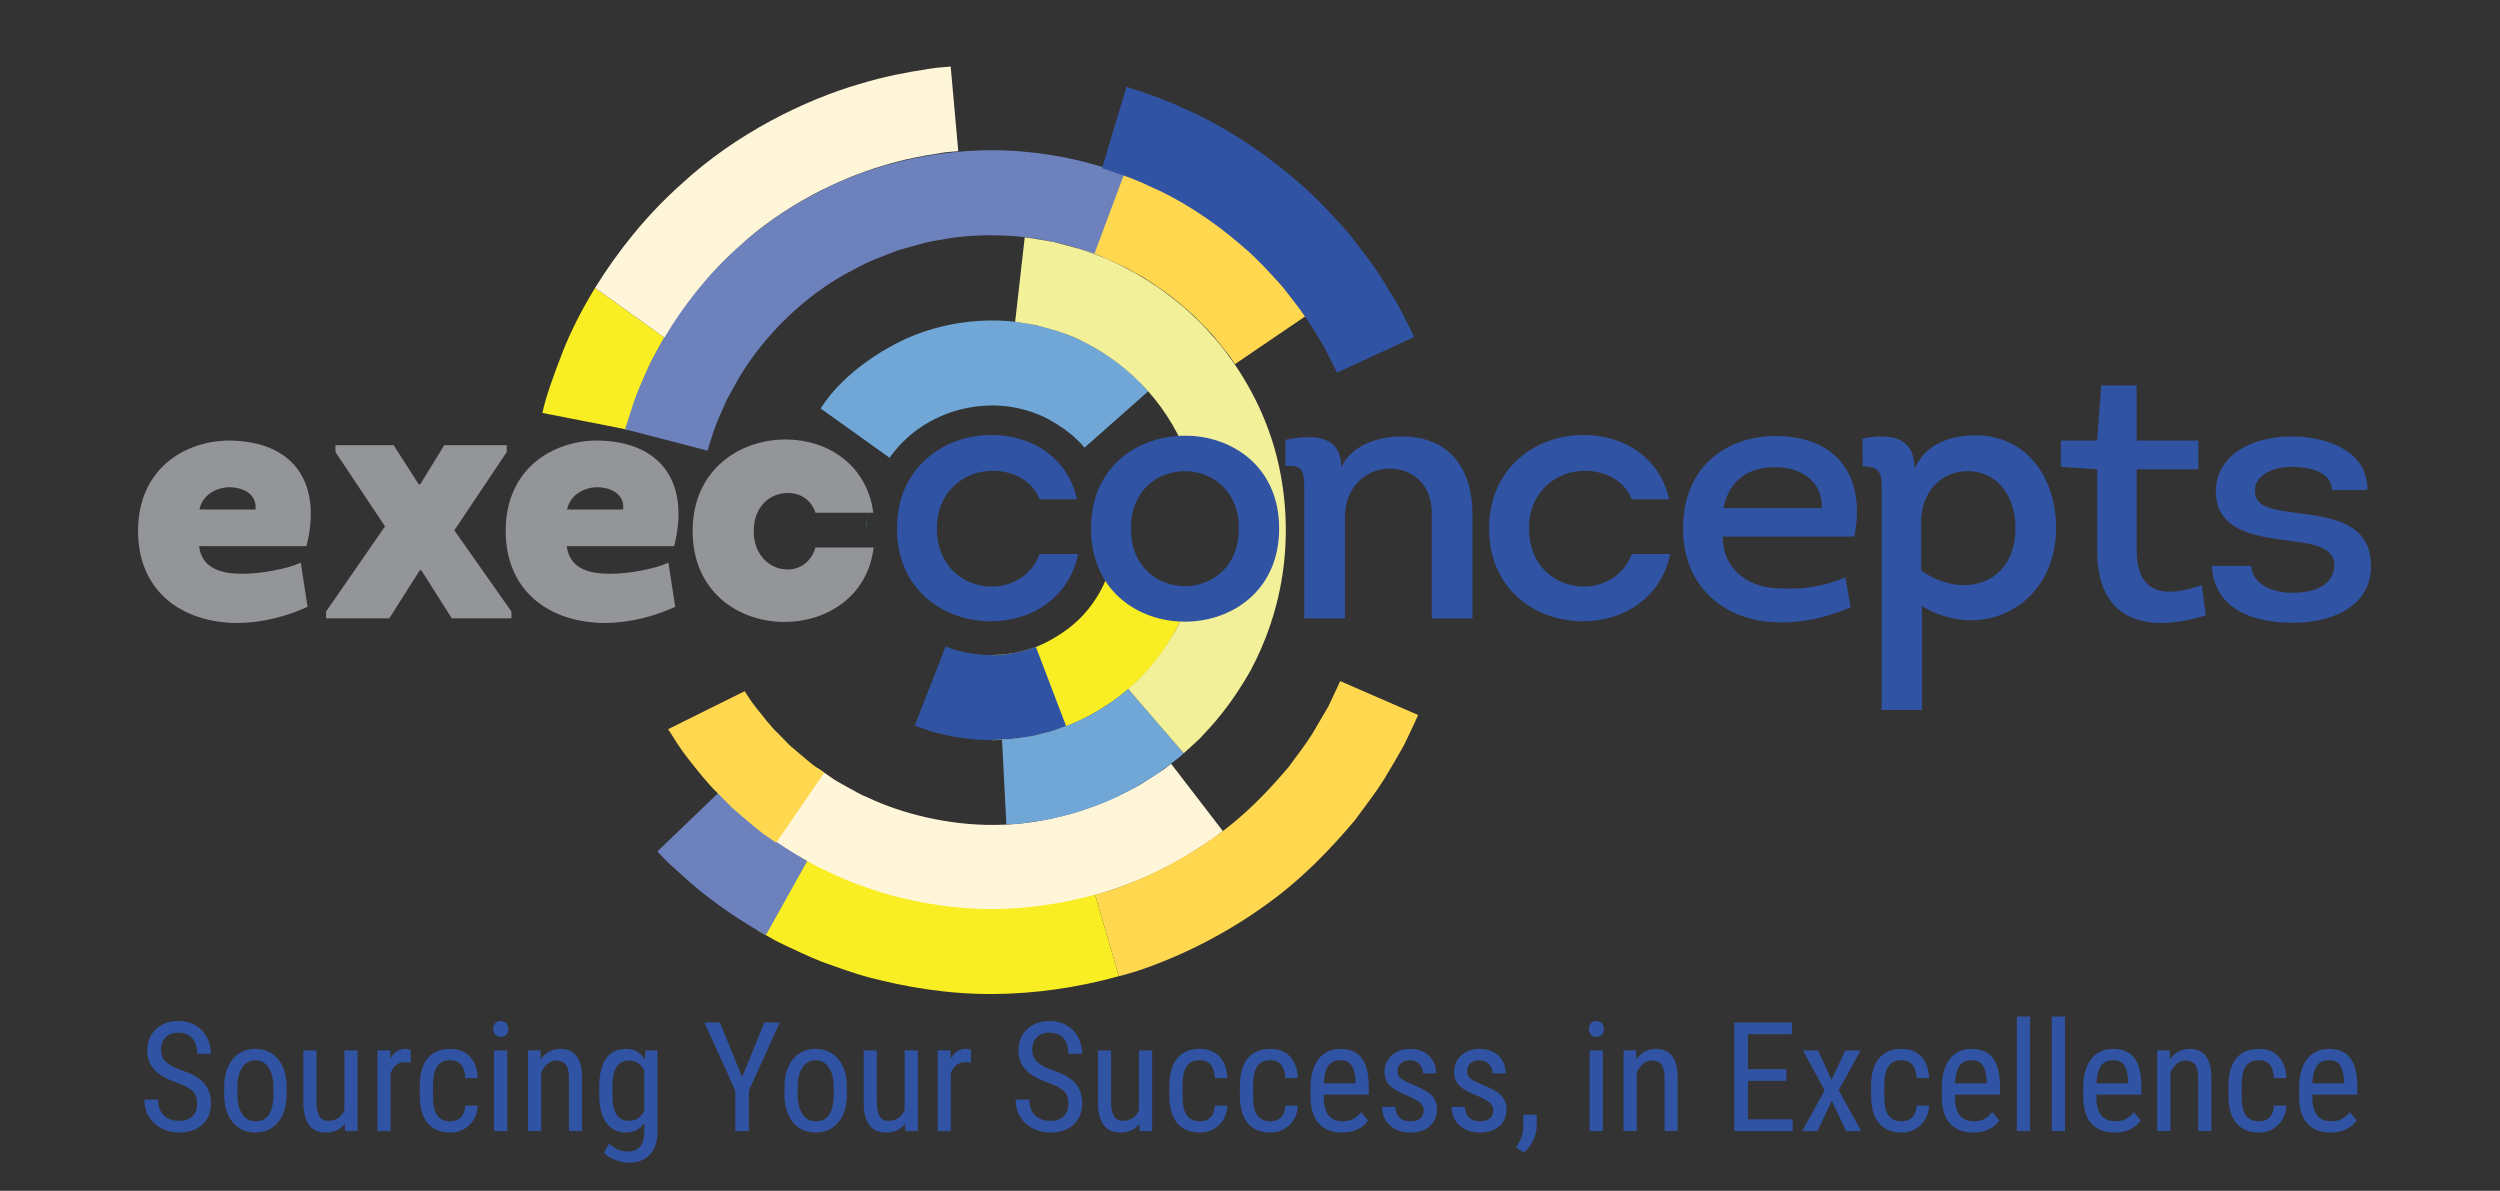 <?xml version="1.0" encoding="utf-8"?>
<!-- Generator: Adobe Illustrator 16.0.0, SVG Export Plug-In . SVG Version: 6.00 Build 0)  -->
<!DOCTYPE svg PUBLIC "-//W3C//DTD SVG 1.1//EN" "http://www.w3.org/Graphics/SVG/1.1/DTD/svg11.dtd">
<svg version="1.1" id="Layer_1" xmlns="http://www.w3.org/2000/svg" xmlns:xlink="http://www.w3.org/1999/xlink" x="0px" y="0px"
	 width="380px" height="181px" viewBox="0 0 380 181" enable-background="new 0 0 380 181" xml:space="preserve">
<rect x="0" y="0" width="380" height="181" fill="#333333" stroke="none"/>
<g>
	<g>
		<path fill="#F9ED23" d="M180.201,90.243c-5.294,0-9.69-3.545-10.611-8.221c-0.248,2.971-1.245,6.357-3.156,9.174
			c-1.233,1.901-2.917,3.591-4.74,4.838c-1.797,1.233-3.574,2.153-5.221,2.65c-0.821,0.24-1.588,0.426-2.271,0.578
			c-0.707,0.049-1.299,0.235-1.806,0.249c-1.017,0.009-1.592,0.095-1.592,0.095l0.069,12.915c0,0,0.968-0.052,2.667-0.145
			c0.848-0.049,1.855-0.282,3.029-0.418c1.154-0.24,2.453-0.55,3.837-0.972c5.446-1.718,12.513-6.004,16.739-12.58
			c1.749-2.561,3.031-5.375,3.912-8.205C180.774,90.224,180.49,90.243,180.201,90.243z"/>
	</g>
	<path fill="#F9ED23" d="M85.614,53.265c-1.54,3.968-2.663,7.085-3.17,9.501l0,0l11.761,2.307c0,0,0.248,0.03,1.002,0.225
		c0.689,0.176,1.087-3.823,2.327-7.068c0.87-2.17,2.045-4.52,3.46-6.907l-10.539-7.567C88.436,47.045,86.803,50.289,85.614,53.265"
		/>
	<path fill="#FFD850" d="M187.709,55.351c0,0-0.255-0.398-0.711-1.093c-0.521-0.65-1.262-1.576-2.155-2.69
		c-0.862-1.139-2.121-2.242-3.336-3.544c-1.334-1.176-2.749-2.456-4.294-3.56c-1.56-1.088-3.108-2.193-4.703-2.997
		c-1.53-0.926-3.055-1.585-4.371-2.142c-1.287-0.617-2.424-0.963-3.217-1.218c-0.789-0.258-1.242-0.407-1.242-0.407l3.758-12.358
		c0,0,0.579,0.191,1.599,0.522s2.478,0.792,4.142,1.569c1.691,0.717,3.65,1.581,5.622,2.751c2.044,1.055,4.05,2.454,6.052,3.864
		c1.981,1.428,3.824,3.062,5.528,4.59c1.59,1.655,3.174,3.113,4.307,4.567c1.145,1.437,2.104,2.636,2.771,3.477
		c0.594,0.893,0.933,1.405,0.933,1.405L187.709,55.351z"/>
	<path fill="#6D81BD" d="M107.245,68.419l0.257,0.136c0.17-0.522,0.421-1.307,0.744-2.282c0.29-0.986,0.71-2.158,1.325-3.453
		c0.284-0.655,0.595-1.352,0.914-2.085c0.388-0.702,0.794-1.439,1.222-2.212c3.329-6.154,9.844-13.446,18.283-17.667
		c2.04-1.17,4.274-1.922,6.416-2.785c2.227-0.599,4.387-1.338,6.577-1.619c4.325-0.841,8.471-0.798,11.967-0.489
		c3.506,0.338,6.364,1.047,8.335,1.605c1.951,0.641,3.064,1.007,3.064,1.007l4.519-12.099c0,0-1.43-0.472-3.942-1.298
		c-2.537-0.724-6.218-1.633-10.741-2.071c-8.987-0.977-21.483,0.515-32.151,6.289c-10.883,5.457-19.286,14.862-23.573,22.775
		c-0.542,0.994-1.063,1.944-1.556,2.851c-0.421,0.94-0.819,1.834-1.188,2.677c-0.778,1.668-1.32,3.175-1.71,4.44
		c-0.406,1.256-0.724,2.245-0.943,2.916l-0.021,0.199L107.245,68.419z"/>
	<path fill="#FFF6D9" d="M124.249,116.732c0,0,0.744,0.509,2.039,1.408c0.628,0.479,1.485,0.914,2.441,1.455
		c0.963,0.523,2.019,1.182,3.281,1.678c4.876,2.306,11.993,4.2,19.222,4.111c7.239-0.024,14.286-2.202,19.117-4.576
		c1.194-0.638,2.326-1.15,3.26-1.727c0.92-0.6,1.724-1.119,2.385-1.55c0.665-0.421,1.178-0.768,1.495-1.052
		c0.332-0.262,0.507-0.402,0.507-0.402l7.872,10.237c0,0-0.229,0.178-0.654,0.517c-0.419,0.358-1.073,0.81-1.928,1.361
		c-0.859,0.552-1.893,1.225-3.083,1.991c-1.208,0.74-2.651,1.427-4.196,2.233c-6.215,3.063-15.257,5.843-24.614,5.882
		c-9.336,0.13-18.498-2.326-24.771-5.289c-1.61-0.658-2.982-1.479-4.221-2.157c-1.23-0.696-2.319-1.271-3.139-1.877
		c-1.671-1.152-2.625-1.813-2.625-1.813L124.249,116.732z"/>
	<path fill="#FFF6D9" d="M100.994,51.323c2.803-4.735,6.601-9.643,11.218-13.754c6.83-6.336,15.381-10.454,22.052-12.401
		c3.336-1.026,6.203-1.516,8.219-1.822c1.001-0.19,1.793-0.275,2.339-0.3c0.544-0.043,0.834-0.065,0.834-0.065l-1.151-12.865
		c0,0-0.354,0.03-1.02,0.084c-0.667,0.037-1.64,0.145-2.867,0.365c-2.467,0.376-5.977,0.981-10.065,2.233
		c-8.171,2.382-18.614,7.432-26.973,15.168c-5.312,4.72-9.758,10.32-13.125,15.791L100.994,51.323z"/>
	<path fill="#FFD850" d="M172.677,147.654c7.101-2.35,13.758-5.841,19.433-9.899c5.729-4.018,10.243-8.816,13.838-13.091
		c1.669-2.249,3.235-4.297,4.439-6.227c1.182-1.949,2.179-3.672,2.98-5.096c1.438-2.941,2.186-4.658,2.186-4.658l-11.839-5.155
		c0,0-0.646,1.386-1.778,3.804c-0.677,1.155-1.498,2.554-2.438,4.16c-0.978,1.58-2.272,3.238-3.621,5.089
		c-2.957,3.474-6.615,7.421-11.318,10.694c-4.643,3.319-10.087,6.173-15.883,8.103c-0.736,0.235-1.482,0.409-2.223,0.613
		l3.601,12.393C170.928,148.141,171.811,147.935,172.677,147.654"/>
	<path fill="#F9ED23" d="M116.221,142.031c0.761,0.438,1.859,1.105,3.358,1.774c1.485,0.682,3.273,1.568,5.389,2.404
		c2.142,0.744,4.555,1.683,7.246,2.385c5.396,1.41,11.819,2.554,18.853,2.495c6.15-0.045,12.665-0.944,18.986-2.706l-3.601-12.393
		c-5.139,1.419-10.427,2.14-15.423,2.185c-5.739,0.052-11.007-0.896-15.418-2.039c-2.208-0.573-4.168-1.358-5.927-1.947
		c-1.727-0.688-3.182-1.417-4.398-1.968c-1.227-0.538-2.119-1.093-2.74-1.448c-0.621-0.364-0.949-0.555-0.949-0.555l-6.539,11.134
		C115.058,141.353,115.461,141.59,116.221,142.031"/>
	<path fill="#3153A3" d="M203.227,56.645c0,0-0.339-0.682-0.929-1.876c-0.299-0.595-0.664-1.318-1.089-2.145
		c-0.484-0.789-1.036-1.681-1.633-2.653c-1.142-1.985-2.828-4.059-4.568-6.319c-1.918-2.119-3.95-4.393-6.301-6.349
		c-4.595-3.999-9.844-7.266-14.071-9.037c-2.057-1.017-3.876-1.595-5.141-2.031c-1.262-0.43-1.985-0.674-1.985-0.674l3.721-12.367
		c0,0,0.888,0.298,2.437,0.817c1.544,0.535,3.762,1.261,6.292,2.488c5.168,2.19,11.613,6.166,17.237,11.067
		c2.865,2.406,5.374,5.169,7.698,7.776c2.149,2.748,4.178,5.305,5.591,7.72c0.731,1.191,1.396,2.283,1.992,3.25
		c0.52,1.01,0.971,1.892,1.343,2.616c0.717,1.464,1.132,2.298,1.132,2.298L203.227,56.645z"/>
	<path fill="#6D81BD" d="M109.235,120.468c0,0,0.183,0.194,0.501,0.534c0.318,0.341,0.767,0.837,1.376,1.358
		c1.215,1.041,2.731,2.557,4.462,3.81c3.363,2.654,7.133,4.694,7.133,4.694l-6.289,11.279c0,0-4.619-2.508-8.739-5.749
		c-2.108-1.549-3.983-3.378-5.456-4.665c-0.741-0.649-1.294-1.245-1.685-1.661c-0.394-0.413-0.615-0.65-0.615-0.65L109.235,120.468z
		"/>
	<path fill="#4BC7EB" d="M131.739,79.927c0.042-0.23,0-0.547,0.018-0.922c-0.038,0.471-0.058,0.953-0.055,1.436
		C131.702,80.441,131.717,80.262,131.739,79.927"/>
	<path fill="#4BC7EB" d="M118.942,77.369c-0.021,0.164-0.038,0.327-0.048,0.48C118.908,77.688,118.926,77.529,118.942,77.369"/>
	<path fill="#4BC7EB" d="M131.834,78.469c0.099-0.888,0.313-2.039,0.694-3.345c-0.333,1.089-0.604,2.299-0.737,3.561
		C131.801,78.616,131.817,78.543,131.834,78.469"/>
	<path fill="#70A7D7" d="M173.943,58.839c-0.391-0.407-0.898-1.075-1.724-1.726c-1.518-1.456-3.923-3.264-7.09-4.958
		c-3.186-1.639-7.26-2.981-11.768-3.336c-4.497-0.369-9.365,0.253-13.845,1.929c-4.476,1.648-11.299,5.786-14.776,11.341
		l10.472,7.49c0.533-0.745,1.137-1.482,1.82-2.191c1.891-1.975,4.38-3.583,7.005-4.545c2.643-0.981,5.541-1.366,8.236-1.158
		c2.704,0.208,5.134,1.014,7.02,1.987c1.854,1.033,3.291,2.066,4.183,2.948c0.95,0.807,1.351,1.457,1.386,1.413l9.672-8.559
		C174.533,59.475,174.326,59.253,173.943,58.839z"/>
	<path fill="#3153A3" d="M157.45,98.324c0,0-3.265,1.296-6.838,1.265c-1.764-0.048-3.525-0.292-4.794-0.65
		c-0.667-0.072-1.135-0.404-1.515-0.479c-0.365-0.111-0.575-0.172-0.575-0.172l-4.7,12.028c0,0,0.349,0.113,0.958,0.316
		c0.625,0.163,1.451,0.608,2.548,0.795c2.131,0.593,5.071,1.028,8.021,1.078c2.94-0.088,5.902-0.35,8.011-1.017
		c1.082-0.223,1.952-0.515,2.546-0.763c0.608-0.213,0.951-0.335,0.951-0.335L157.45,98.324z"/>
	<path fill="#70A7D7" d="M152.965,125.306c0,0,0.462-0.025,1.272-0.062c0.81,0.006,1.951-0.208,3.323-0.411
		c0.686-0.106,1.428-0.224,2.213-0.348c0.771-0.197,1.583-0.406,2.423-0.621c1.703-0.354,3.416-1.077,5.161-1.693
		c1.717-0.68,3.366-1.534,4.912-2.316c1.465-0.923,2.909-1.675,4.014-2.517c1.11-0.829,2.039-1.52,2.688-2.004
		c0.62-0.517,0.952-0.842,0.952-0.842l-8.444-9.77c0,0-0.229,0.235-0.674,0.605c-0.465,0.344-1.125,0.837-1.919,1.423
		c-0.78,0.616-1.829,1.111-2.856,1.798c-1.107,0.54-2.273,1.16-3.495,1.64c-1.24,0.416-2.443,0.971-3.658,1.196
		c-0.6,0.157-1.175,0.311-1.718,0.454c-0.56,0.082-1.089,0.159-1.577,0.235c-0.977,0.138-1.783,0.32-2.368,0.293
		c-0.579,0.024-0.907,0.039-0.907,0.039L152.965,125.306z"/>
	<path fill="#F3F09A" d="M193.498,67.382c-1.913-6.206-5.264-11.919-9.299-16.454c-4.026-4.565-8.711-7.925-13.019-10.159
		c-4.293-2.325-8.287-3.277-11.021-3.979c-2.786-0.516-4.398-0.722-4.398-0.722l-1.458,12.834c0,0,1.137,0.186,3.129,0.51
		c1.929,0.532,4.78,1.153,7.822,2.831c3.058,1.593,6.401,3.984,9.276,7.241c2.659,2.992,4.89,6.693,6.288,10.709
		c5.678,0.299,10.186,4.659,10.186,10.01c0,5.278-4.384,9.594-9.951,9.999c-0.646,2.058-1.451,3.941-2.333,5.589
		c-1.728,3.002-3.532,5.285-4.942,6.733c-0.641,0.791-1.298,1.256-1.684,1.636c-0.401,0.366-0.615,0.562-0.615,0.562l8.444,9.77
		c0,0,0.303-0.271,0.865-0.781c0.547-0.529,1.436-1.21,2.355-2.295c1.972-2.037,4.525-5.222,6.923-9.456
		c2.303-4.28,4.279-9.695,5.027-15.74C195.854,80.196,195.396,73.591,193.498,67.382z"/>
	<polygon fill="#939598" points="63.814,86.671 59.174,93.986 49.568,93.986 49.568,92.948 58.52,80.01 50.986,68.708 
		50.986,67.671 59.829,67.671 63.652,73.623 63.87,73.623 67.527,67.671 77.027,67.671 77.027,68.708 69.057,80.61 77.736,92.948 
		77.736,93.986 68.671,93.986 64.035,86.671 	"/>
	<path fill="#939598" d="M102.471,83.014H86.145c0.44,3.438,3.386,4.202,6.554,4.202c3.112,0,7.043-0.818,8.897-1.692l1.038,6.715
		c-3.222,1.475-6.877,2.403-10.533,2.459c-8.791,0-15.234-5.024-15.234-13.976c0-9.556,7.204-13.76,13.975-13.76
		C100.886,67.127,104.817,73.733,102.471,83.014 M94.718,77.444c0.272-2.402-2.02-3.384-3.932-3.384
		c-1.963,0-4.148,1.146-4.585,3.384H94.718z"/>
	<path fill="#939598" d="M46.585,83.014H30.26c0.438,3.438,3.386,4.202,6.553,4.202c3.114,0,7.043-0.818,8.899-1.692l1.037,6.715
		c-3.22,1.475-6.877,2.403-10.536,2.459c-8.792,0-15.232-5.024-15.232-13.976c0-9.556,7.208-13.76,13.977-13.76
		C45.004,67.127,48.934,73.733,46.585,83.014 M38.834,77.444c0.273-2.402-2.021-3.384-3.932-3.384c-1.965,0-4.148,1.146-4.586,3.384
		H38.834z"/>
	<path fill="#939598" d="M123.95,77.935c-0.655-2.02-2.348-3.002-4.149-3.002c-2.567-0.052-5.239,1.911-5.239,5.788
		c0,3.765,2.562,5.786,5.02,5.84c1.854,0.055,3.713-1.038,4.368-3.331h8.844c-0.928,7.59-7.315,11.357-13.703,11.301
		c-6.933-0.055-13.812-4.643-13.812-13.81c0-9.337,7.15-13.921,14.141-13.921c6.225,0,12.337,3.71,13.319,11.135H123.95z"/>
	<path fill="#FFD850" d="M121.719,114.722c-0.515-0.44-1.075-0.911-1.664-1.413c-0.541-0.556-1.109-1.138-1.703-1.745
		c-1.236-1.157-2.305-2.615-3.438-4.014c-0.638-0.797-1.192-1.646-1.727-2.487l-11.633,5.771c0.944,1.491,1.911,3.054,3.046,4.491
		c1.451,1.818,2.86,3.673,4.438,5.182c0.762,0.778,1.502,1.526,2.204,2.239c0.754,0.647,1.469,1.266,2.131,1.834
		c1.328,1.123,2.437,2.06,3.294,2.608c0.834,0.578,1.311,0.909,1.311,0.909l7.313-10.644c0,0-0.369-0.256-1.02-0.702
		C123.597,116.335,122.749,115.596,121.719,114.722"/>
	<g>
		<path fill="#3153A3" d="M158.027,75.892c-1.181-2.923-4.047-4.326-7.194-4.326c-4.156,0-8.428,3.034-8.428,8.765
			c0,5.843,4.213,8.821,8.317,8.821c3.033,0,6.066-1.63,7.305-4.943h5.841c-1.404,6.854-7.303,10.226-13.259,10.226
			c-7.081,0-14.273-4.72-14.273-14.104c0-9.329,7.192-14.158,14.219-14.216c5.898-0.057,11.685,3.146,13.147,9.777H158.027z"/>
		<path fill="#3153A3" d="M180.105,94.492c-7.136,0-14.273-4.72-14.273-14.161c0-9.329,6.968-13.99,14.047-14.104
			c7.25-0.112,14.553,4.607,14.553,14.104C194.432,89.772,187.24,94.492,180.105,94.492z M180.217,89.097
			c4.044-0.059,8.092-2.979,8.092-8.766c0-5.901-4.271-8.822-8.43-8.709c-4.045,0.114-7.978,2.979-7.978,8.709
			C171.9,86.231,176.059,89.152,180.217,89.097z"/>
		<path fill="#3153A3" d="M217.633,93.983V78.085c0.058-4.214-2.695-6.801-6.348-6.857c-3.822,0-6.854,2.979-6.854,7.362v15.393
			h-6.182V74.769c0-3.203-0.112-4.102-2.866-3.934v-3.99c3.935-0.729,8.487-0.953,8.487,4.213c1.516-3.425,5.675-4.717,9.214-4.717
			c7.359,0,10.729,5.055,10.729,11.744v15.898H217.633z"/>
		<path fill="#3153A3" d="M248.03,75.892c-1.182-2.923-4.046-4.326-7.194-4.326c-4.155,0-8.428,3.034-8.428,8.765
			c0,5.843,4.216,8.821,8.318,8.821c3.031,0,6.067-1.63,7.304-4.943h5.84c-1.4,6.854-7.302,10.226-13.258,10.226
			c-7.079,0-14.271-4.72-14.271-14.104c0-9.329,7.191-14.158,14.216-14.216c5.898-0.057,11.686,3.146,13.146,9.777H248.03z"/>
		<path fill="#3153A3" d="M281.852,81.566H261.85c0,4.946,3.875,7.866,8.818,7.866c3.375,0.17,6.633-0.28,9.835-1.686l0.789,4.551
			c-3.151,1.407-6.803,2.305-10.229,2.305c-8.933,0.168-15.506-5.564-15.226-14.721c0.167-9.047,6.688-13.599,14.045-13.599
			C279.381,66.283,283.649,72.577,281.852,81.566z M261.96,77.241h14.948c0.168-4.103-3.205-6.239-7.081-6.239
			C265.783,71.002,262.803,72.969,261.96,77.241z"/>
		<path fill="#3153A3" d="M300.277,66.173c7.98,0,12.251,6.685,12.251,14.102c0,8.71-6.293,14.328-13.541,13.989
			c-2.248-0.112-4.605-0.786-6.857-2.134v15.788h-6.121V75.556c0-3.146,0.282-4.664-2.867-4.664l-0.057-4.215
			c4.496-0.898,7.925-0.168,7.925,4.607C292.582,67.521,296.401,66.173,300.277,66.173z M292.021,86.739
			c2.245,1.572,4.719,2.299,6.91,2.189c4.103-0.17,7.417-3.148,7.417-8.654c0-4.496-2.418-8.653-7.305-8.653
			c-4.215,0-7.022,3.484-7.022,7.529V86.739z"/>
		<path fill="#3153A3" d="M324.773,66.959h9.383v4.38h-9.383v12.194c0,6.91,4.328,7.359,9.891,5.395l0.618,4.606
			c-9.272,2.867-16.52,0.729-16.52-9.89V71.34l-5.507-0.393v-3.987h5.507l0.618-8.373h5.393V66.959z"/>
		<path fill="#3153A3" d="M342.189,86.005c0.168,2.81,3.26,4.104,6.181,4.104c2.978,0,6.294-0.844,6.464-4.157
			c0-2.476-2.53-3.205-6.068-3.652c-5.564-0.732-11.802-1.347-11.97-7.474c0-5.788,5.619-8.484,11.517-8.484
			c6.239,0,11.688,2.752,11.521,8.149h-5.393c0-2.699-3.259-3.543-6.128-3.543c-2.806,0-5.729,1.349-5.56,3.766
			c0.056,2.246,2.247,2.753,6.462,3.26c5.675,0.727,11.181,1.684,11.181,8.091c0,6.011-5.789,8.597-11.799,8.597
			c-6.014,0-11.97-1.911-12.417-8.655H342.189z"/>
	</g>
</g>
<g>
	<path fill="#3153A3" d="M29.967,167.748c0-0.823-0.223-1.454-0.668-1.893c-0.446-0.438-1.25-0.865-2.414-1.28
		c-1.163-0.416-2.053-0.852-2.668-1.31c-0.616-0.457-1.077-0.978-1.382-1.563c-0.306-0.585-0.459-1.256-0.459-2.012
		c0-1.307,0.436-2.383,1.309-3.229c0.873-0.846,2.015-1.269,3.428-1.269c0.967,0,1.828,0.216,2.583,0.647s1.337,1.032,1.745,1.802
		c0.408,0.77,0.612,1.615,0.612,2.536h-2.085c0-1.02-0.246-1.809-0.737-2.368c-0.491-0.559-1.197-0.839-2.119-0.839
		c-0.839,0-1.489,0.235-1.949,0.704c-0.461,0.47-0.691,1.128-0.691,1.976c0,0.696,0.25,1.278,0.748,1.748
		c0.499,0.469,1.269,0.889,2.312,1.26c1.625,0.537,2.786,1.199,3.485,1.984c0.699,0.786,1.048,1.813,1.048,3.083
		c0,1.337-0.434,2.407-1.303,3.212c-0.869,0.805-2.051,1.207-3.547,1.207c-0.959,0-1.845-0.21-2.657-0.629s-1.451-1.009-1.915-1.768
		c-0.465-0.76-0.697-1.63-0.697-2.612h2.085c0,1.02,0.285,1.813,0.855,2.38s1.347,0.85,2.329,0.85c0.914,0,1.602-0.233,2.063-0.702
		S29.967,168.557,29.967,167.748z"/>
	<path fill="#3153A3" d="M34.081,165.221c0-1.783,0.432-3.193,1.297-4.232c0.865-1.039,2.008-1.559,3.428-1.559
		c1.42,0,2.563,0.507,3.428,1.519c0.865,1.013,1.309,2.392,1.332,4.137v1.292c0,1.775-0.431,3.181-1.292,4.215
		c-0.861,1.035-2.01,1.553-3.445,1.553c-1.42,0-2.559-0.502-3.417-1.507s-1.302-2.364-1.332-4.08V165.221z M36.086,166.377
		c0,1.262,0.247,2.253,0.742,2.975c0.495,0.722,1.162,1.082,2,1.082c1.768,0,2.678-1.276,2.731-3.83v-1.383
		c0-1.254-0.25-2.245-0.748-2.975c-0.499-0.729-1.167-1.094-2.006-1.094c-0.823,0-1.482,0.365-1.977,1.094
		c-0.495,0.729-0.742,1.717-0.742,2.963V166.377z"/>
	<path fill="#3153A3" d="M52.404,170.842c-0.665,0.868-1.636,1.303-2.912,1.303c-1.111,0-1.949-0.383-2.516-1.15
		c-0.567-0.767-0.854-1.883-0.861-3.349v-7.989h1.994v7.842c0,1.912,0.574,2.867,1.723,2.867c1.216,0,2.055-0.544,2.516-1.632
		v-9.077h2.006v12.262h-1.904L52.404,170.842z"/>
	<path fill="#3153A3" d="M62.433,161.538c-0.279-0.053-0.582-0.079-0.906-0.079c-1.028,0-1.745,0.563-2.153,1.688v8.771h-2.006
		v-12.262h1.949l0.034,1.247c0.536-0.982,1.295-1.474,2.278-1.474c0.317,0,0.582,0.054,0.793,0.159L62.433,161.538z"/>
	<path fill="#3153A3" d="M68.473,170.434c0.665,0,1.197-0.206,1.598-0.618c0.4-0.411,0.619-0.999,0.657-1.762h1.893
		c-0.045,1.179-0.463,2.155-1.252,2.93s-1.754,1.161-2.895,1.161c-1.519,0-2.676-0.478-3.474-1.434
		c-0.797-0.955-1.195-2.378-1.195-4.267v-1.349c0-1.851,0.396-3.258,1.19-4.221c0.793-0.963,1.949-1.445,3.467-1.445
		c1.254,0,2.25,0.397,2.986,1.19c0.736,0.793,1.127,1.877,1.173,3.252h-1.893c-0.045-0.906-0.263-1.586-0.651-2.04
		c-0.389-0.453-0.928-0.68-1.615-0.68c-0.891,0-1.552,0.293-1.983,0.879c-0.431,0.585-0.653,1.546-0.668,2.884v1.563
		c0,1.443,0.213,2.463,0.64,3.06S67.551,170.434,68.473,170.434z"/>
	<path fill="#3153A3" d="M77.255,156.404c0,0.34-0.095,0.623-0.283,0.85c-0.189,0.228-0.476,0.341-0.861,0.341
		c-0.378,0-0.661-0.113-0.85-0.341c-0.188-0.227-0.283-0.51-0.283-0.85s0.095-0.627,0.283-0.861c0.189-0.233,0.472-0.351,0.85-0.351
		s0.663,0.118,0.855,0.356C77.159,155.787,77.255,156.072,77.255,156.404z M77.097,171.918h-2.006v-12.262h2.006V171.918z"/>
	<path fill="#3153A3" d="M82.139,159.656l0.057,1.326c0.778-1.035,1.771-1.553,2.98-1.553c2.168,0,3.267,1.447,3.297,4.341v8.147
		h-1.994v-8.057c0-0.96-0.161-1.642-0.482-2.046c-0.321-0.404-0.803-0.606-1.445-0.606c-0.499,0-0.946,0.166-1.343,0.499
		c-0.396,0.332-0.716,0.767-0.958,1.303v8.907h-2.006v-12.262H82.139z"/>
	<path fill="#3153A3" d="M91.08,165.232c0-1.911,0.348-3.356,1.042-4.335c0.695-0.979,1.711-1.468,3.048-1.468
		c1.247,0,2.195,0.533,2.844,1.599l0.102-1.372h1.813v12.375c0,1.519-0.389,2.684-1.167,3.496c-0.778,0.812-1.862,1.218-3.252,1.218
		c-0.604,0-1.282-0.149-2.034-0.447c-0.752-0.299-1.316-0.667-1.694-1.104l0.816-1.383c0.831,0.815,1.749,1.224,2.754,1.224
		c1.669,0,2.527-0.91,2.572-2.73v-1.599c-0.65,0.96-1.572,1.439-2.765,1.439c-1.269,0-2.259-0.478-2.969-1.434
		c-0.71-0.955-1.081-2.328-1.111-4.119V165.232z M93.086,166.37c0,1.373,0.202,2.383,0.606,3.027
		c0.404,0.646,1.067,0.968,1.989,0.968c0.997,0,1.745-0.509,2.244-1.527v-6.123c-0.521-1.004-1.262-1.506-2.221-1.506
		c-0.922,0-1.586,0.323-1.995,0.968c-0.408,0.646-0.616,1.636-0.623,2.971V166.37z"/>
	<path fill="#3153A3" d="M112.804,163.702l3.377-8.283h2.346l-4.691,10.346v6.153h-2.074v-6.153l-4.691-10.346h2.357
		L112.804,163.702z"/>
	<path fill="#3153A3" d="M119.241,165.221c0-1.783,0.432-3.193,1.297-4.232c0.865-1.039,2.008-1.559,3.428-1.559
		c1.42,0,2.563,0.507,3.428,1.519c0.865,1.013,1.309,2.392,1.332,4.137v1.292c0,1.775-0.431,3.181-1.292,4.215
		c-0.861,1.035-2.01,1.553-3.445,1.553c-1.42,0-2.559-0.502-3.417-1.507s-1.302-2.364-1.332-4.08V165.221z M121.247,166.377
		c0,1.262,0.247,2.253,0.742,2.975c0.495,0.722,1.162,1.082,2,1.082c1.768,0,2.678-1.276,2.731-3.83v-1.383
		c0-1.254-0.25-2.245-0.748-2.975c-0.499-0.729-1.167-1.094-2.006-1.094c-0.823,0-1.482,0.365-1.977,1.094
		c-0.495,0.729-0.742,1.717-0.742,2.963V166.377z"/>
	<path fill="#3153A3" d="M137.564,170.842c-0.665,0.868-1.636,1.303-2.912,1.303c-1.111,0-1.949-0.383-2.516-1.15
		c-0.567-0.767-0.854-1.883-0.861-3.349v-7.989h1.994v7.842c0,1.912,0.574,2.867,1.723,2.867c1.216,0,2.055-0.544,2.516-1.632
		v-9.077h2.006v12.262h-1.904L137.564,170.842z"/>
	<path fill="#3153A3" d="M147.593,161.538c-0.279-0.053-0.582-0.079-0.906-0.079c-1.028,0-1.745,0.563-2.153,1.688v8.771h-2.006
		v-12.262h1.949l0.034,1.247c0.536-0.982,1.295-1.474,2.278-1.474c0.317,0,0.582,0.054,0.793,0.159L147.593,161.538z"/>
	<path fill="#3153A3" d="M162.393,167.748c0-0.823-0.223-1.454-0.668-1.893c-0.446-0.438-1.25-0.865-2.414-1.28
		c-1.163-0.416-2.053-0.852-2.668-1.31c-0.616-0.457-1.077-0.978-1.382-1.563c-0.306-0.585-0.459-1.256-0.459-2.012
		c0-1.307,0.436-2.383,1.309-3.229c0.873-0.846,2.015-1.269,3.428-1.269c0.967,0,1.828,0.216,2.583,0.647s1.337,1.032,1.745,1.802
		c0.408,0.77,0.612,1.615,0.612,2.536h-2.085c0-1.02-0.246-1.809-0.737-2.368c-0.491-0.559-1.197-0.839-2.119-0.839
		c-0.839,0-1.489,0.235-1.949,0.704c-0.461,0.47-0.691,1.128-0.691,1.976c0,0.696,0.25,1.278,0.748,1.748
		c0.499,0.469,1.269,0.889,2.312,1.26c1.625,0.537,2.786,1.199,3.485,1.984c0.699,0.786,1.048,1.813,1.048,3.083
		c0,1.337-0.434,2.407-1.303,3.212c-0.869,0.805-2.051,1.207-3.547,1.207c-0.959,0-1.845-0.21-2.657-0.629s-1.451-1.009-1.915-1.768
		c-0.465-0.76-0.697-1.63-0.697-2.612h2.085c0,1.02,0.285,1.813,0.855,2.38s1.347,0.85,2.329,0.85c0.914,0,1.602-0.233,2.063-0.702
		S162.393,168.557,162.393,167.748z"/>
	<path fill="#3153A3" d="M173.181,170.842c-0.665,0.868-1.636,1.303-2.912,1.303c-1.111,0-1.949-0.383-2.516-1.15
		c-0.567-0.767-0.854-1.883-0.861-3.349v-7.989h1.994v7.842c0,1.912,0.574,2.867,1.723,2.867c1.216,0,2.055-0.544,2.516-1.632
		v-9.077h2.006v12.262h-1.904L173.181,170.842z"/>
	<path fill="#3153A3" d="M182.405,170.434c0.665,0,1.197-0.206,1.598-0.618c0.4-0.411,0.619-0.999,0.657-1.762h1.893
		c-0.045,1.179-0.463,2.155-1.252,2.93s-1.754,1.161-2.895,1.161c-1.519,0-2.676-0.478-3.474-1.434
		c-0.797-0.955-1.195-2.378-1.195-4.267v-1.349c0-1.851,0.396-3.258,1.19-4.221c0.793-0.963,1.949-1.445,3.467-1.445
		c1.254,0,2.25,0.397,2.986,1.19c0.736,0.793,1.127,1.877,1.173,3.252h-1.893c-0.045-0.906-0.263-1.586-0.651-2.04
		c-0.389-0.453-0.928-0.68-1.615-0.68c-0.891,0-1.552,0.293-1.983,0.879c-0.431,0.585-0.653,1.546-0.668,2.884v1.563
		c0,1.443,0.213,2.463,0.64,3.06S181.483,170.434,182.405,170.434z"/>
	<path fill="#3153A3" d="M193.125,170.434c0.664,0,1.197-0.206,1.598-0.618c0.4-0.411,0.619-0.999,0.657-1.762h1.893
		c-0.046,1.179-0.463,2.155-1.252,2.93c-0.79,0.774-1.755,1.161-2.896,1.161c-1.519,0-2.676-0.478-3.474-1.434
		c-0.797-0.955-1.195-2.378-1.195-4.267v-1.349c0-1.851,0.396-3.258,1.19-4.221c0.793-0.963,1.949-1.445,3.467-1.445
		c1.254,0,2.25,0.397,2.986,1.19s1.127,1.877,1.173,3.252h-1.893c-0.045-0.906-0.263-1.586-0.651-2.04
		c-0.39-0.453-0.928-0.68-1.615-0.68c-0.892,0-1.553,0.293-1.982,0.879c-0.431,0.585-0.654,1.546-0.669,2.884v1.563
		c0,1.443,0.213,2.463,0.64,3.06C191.528,170.135,192.203,170.434,193.125,170.434z"/>
	<path fill="#3153A3" d="M203.97,172.145c-1.525,0-2.696-0.455-3.513-1.365c-0.815-0.91-1.231-2.246-1.246-4.006v-1.484
		c0-1.828,0.398-3.262,1.195-4.301s1.909-1.559,3.337-1.559c1.436,0,2.509,0.458,3.219,1.371c0.71,0.915,1.072,2.339,1.088,4.272
		v1.314h-6.845v0.283c0,1.314,0.247,2.271,0.742,2.867s1.207,0.896,2.137,0.896c0.589,0,1.108-0.111,1.558-0.334
		c0.449-0.224,0.871-0.576,1.264-1.06l1.042,1.269C207.079,171.532,205.753,172.145,203.97,172.145z M203.743,161.152
		c-0.831,0-1.446,0.285-1.847,0.855c-0.4,0.571-0.627,1.456-0.68,2.657h4.827v-0.271c-0.053-1.163-0.263-1.994-0.629-2.493
		C205.049,161.402,204.491,161.152,203.743,161.152z"/>
	<path fill="#3153A3" d="M216.412,168.779c0-0.431-0.162-0.801-0.487-1.11c-0.324-0.311-0.951-0.673-1.881-1.088
		c-1.08-0.446-1.841-0.828-2.283-1.145c-0.442-0.317-0.772-0.679-0.991-1.083c-0.22-0.403-0.329-0.886-0.329-1.444
		c0-0.997,0.364-1.826,1.094-2.487c0.729-0.661,1.66-0.992,2.793-0.992c1.194,0,2.153,0.348,2.879,1.043
		c0.725,0.695,1.088,1.587,1.088,2.675h-1.995c0-0.552-0.185-1.022-0.555-1.411c-0.37-0.39-0.843-0.584-1.417-0.584
		c-0.589,0-1.052,0.153-1.388,0.458c-0.337,0.305-0.505,0.713-0.505,1.226c0,0.406,0.123,0.734,0.369,0.982
		c0.245,0.249,0.836,0.576,1.773,0.983c1.488,0.582,2.5,1.151,3.036,1.708c0.537,0.556,0.805,1.262,0.805,2.116
		c0,1.067-0.366,1.92-1.099,2.56c-0.733,0.64-1.715,0.959-2.946,0.959c-1.277,0-2.313-0.366-3.105-1.1
		c-0.793-0.732-1.189-1.661-1.189-2.787h2.017c0.023,0.68,0.23,1.213,0.624,1.598c0.393,0.386,0.943,0.578,1.654,0.578
		c0.664,0,1.171-0.149,1.519-0.447C216.238,169.688,216.412,169.285,216.412,168.779z"/>
	<path fill="#3153A3" d="M226.984,168.779c0-0.431-0.162-0.801-0.487-1.11c-0.324-0.311-0.951-0.673-1.881-1.088
		c-1.08-0.446-1.841-0.828-2.283-1.145c-0.442-0.317-0.772-0.679-0.991-1.083c-0.22-0.403-0.329-0.886-0.329-1.444
		c0-0.997,0.364-1.826,1.094-2.487c0.729-0.661,1.66-0.992,2.793-0.992c1.194,0,2.153,0.348,2.879,1.043
		c0.725,0.695,1.088,1.587,1.088,2.675h-1.995c0-0.552-0.185-1.022-0.555-1.411c-0.37-0.39-0.843-0.584-1.417-0.584
		c-0.589,0-1.052,0.153-1.388,0.458c-0.337,0.305-0.505,0.713-0.505,1.226c0,0.406,0.123,0.734,0.369,0.982
		c0.245,0.249,0.836,0.576,1.773,0.983c1.488,0.582,2.5,1.151,3.036,1.708c0.537,0.556,0.805,1.262,0.805,2.116
		c0,1.067-0.366,1.92-1.099,2.56c-0.733,0.64-1.715,0.959-2.946,0.959c-1.277,0-2.313-0.366-3.105-1.1
		c-0.793-0.732-1.189-1.661-1.189-2.787h2.017c0.023,0.68,0.23,1.213,0.624,1.598c0.393,0.386,0.943,0.578,1.654,0.578
		c0.664,0,1.171-0.149,1.519-0.447C226.811,169.688,226.984,169.285,226.984,168.779z"/>
	<path fill="#3153A3" d="M231.62,175.204l-1.189-0.815c0.71-0.99,1.08-2.01,1.11-3.06v-1.893h2.051v1.643
		c0,0.764-0.187,1.526-0.561,2.289C232.657,174.132,232.187,174.743,231.62,175.204z"/>
	<path fill="#3153A3" d="M243.791,156.404c0,0.34-0.095,0.623-0.284,0.85c-0.188,0.228-0.476,0.341-0.86,0.341
		c-0.378,0-0.661-0.113-0.851-0.341c-0.188-0.227-0.283-0.51-0.283-0.85s0.095-0.627,0.283-0.861
		c0.189-0.233,0.473-0.351,0.851-0.351c0.377,0,0.662,0.118,0.855,0.356C243.694,155.787,243.791,156.072,243.791,156.404z
		 M243.632,171.918h-2.006v-12.262h2.006V171.918z"/>
	<path fill="#3153A3" d="M248.675,159.656l0.057,1.326c0.777-1.035,1.771-1.553,2.979-1.553c2.169,0,3.268,1.447,3.298,4.341v8.147
		h-1.994v-8.057c0-0.96-0.161-1.642-0.481-2.046c-0.321-0.404-0.803-0.606-1.445-0.606c-0.498,0-0.946,0.166-1.343,0.499
		c-0.396,0.332-0.716,0.767-0.957,1.303v8.907h-2.006v-12.262H248.675z"/>
	<path fill="#3153A3" d="M271.52,164.292h-5.836v5.847h6.8v1.779h-8.873v-16.499h8.76v1.778h-6.687v5.315h5.836V164.292z"/>
	<path fill="#3153A3" d="M278.398,164.133l2.097-4.477h2.322l-3.331,6.063l3.411,6.198h-2.301l-2.164-4.59l-2.176,4.59h-2.313
		l3.411-6.198l-3.32-6.063h2.301L278.398,164.133z"/>
	<path fill="#3153A3" d="M289.073,170.434c0.664,0,1.197-0.206,1.598-0.618c0.4-0.411,0.619-0.999,0.657-1.762h1.893
		c-0.046,1.179-0.463,2.155-1.252,2.93c-0.79,0.774-1.755,1.161-2.896,1.161c-1.519,0-2.677-0.478-3.474-1.434
		c-0.797-0.955-1.195-2.378-1.195-4.267v-1.349c0-1.851,0.396-3.258,1.189-4.221c0.794-0.963,1.949-1.445,3.468-1.445
		c1.254,0,2.25,0.397,2.986,1.19s1.127,1.877,1.173,3.252h-1.893c-0.045-0.906-0.263-1.586-0.651-2.04
		c-0.39-0.453-0.928-0.68-1.615-0.68c-0.892,0-1.553,0.293-1.982,0.879c-0.431,0.585-0.654,1.546-0.669,2.884v1.563
		c0,1.443,0.213,2.463,0.641,3.06C287.477,170.135,288.151,170.434,289.073,170.434z"/>
	<path fill="#3153A3" d="M299.918,172.145c-1.525,0-2.696-0.455-3.513-1.365c-0.815-0.91-1.231-2.246-1.246-4.006v-1.484
		c0-1.828,0.398-3.262,1.195-4.301s1.909-1.559,3.337-1.559c1.436,0,2.509,0.458,3.219,1.371c0.71,0.915,1.072,2.339,1.088,4.272
		v1.314h-6.845v0.283c0,1.314,0.247,2.271,0.742,2.867s1.207,0.896,2.137,0.896c0.589,0,1.108-0.111,1.558-0.334
		c0.449-0.224,0.871-0.576,1.264-1.06l1.042,1.269C303.027,171.532,301.701,172.145,299.918,172.145z M299.691,161.152
		c-0.831,0-1.446,0.285-1.847,0.855c-0.4,0.571-0.627,1.456-0.68,2.657h4.827v-0.271c-0.053-1.163-0.263-1.994-0.629-2.493
		C300.997,161.402,300.439,161.152,299.691,161.152z"/>
	<path fill="#3153A3" d="M308.564,171.918h-2.006v-17.406h2.006V171.918z"/>
	<path fill="#3153A3" d="M313.879,171.918h-2.006v-17.406h2.006V171.918z"/>
	<path fill="#3153A3" d="M321.414,172.145c-1.525,0-2.696-0.455-3.513-1.365c-0.815-0.91-1.231-2.246-1.246-4.006v-1.484
		c0-1.828,0.398-3.262,1.195-4.301s1.909-1.559,3.337-1.559c1.436,0,2.509,0.458,3.219,1.371c0.71,0.915,1.072,2.339,1.088,4.272
		v1.314h-6.845v0.283c0,1.314,0.247,2.271,0.742,2.867s1.207,0.896,2.137,0.896c0.589,0,1.108-0.111,1.558-0.334
		c0.449-0.224,0.871-0.576,1.264-1.06l1.042,1.269C324.523,171.532,323.197,172.145,321.414,172.145z M321.188,161.152
		c-0.831,0-1.446,0.285-1.847,0.855c-0.4,0.571-0.627,1.456-0.68,2.657h4.827v-0.271c-0.053-1.163-0.263-1.994-0.629-2.493
		C322.493,161.402,321.936,161.152,321.188,161.152z"/>
	<path fill="#3153A3" d="M329.789,159.656l0.057,1.326c0.777-1.035,1.771-1.553,2.979-1.553c2.169,0,3.268,1.447,3.298,4.341v8.147
		h-1.994v-8.057c0-0.96-0.161-1.642-0.481-2.046c-0.321-0.404-0.803-0.606-1.445-0.606c-0.498,0-0.946,0.166-1.343,0.499
		c-0.396,0.332-0.716,0.767-0.957,1.303v8.907h-2.006v-12.262H329.789z"/>
	<path fill="#3153A3" d="M343.388,170.434c0.664,0,1.197-0.206,1.598-0.618c0.4-0.411,0.619-0.999,0.657-1.762h1.893
		c-0.046,1.179-0.463,2.155-1.252,2.93c-0.79,0.774-1.755,1.161-2.896,1.161c-1.519,0-2.677-0.478-3.474-1.434
		c-0.797-0.955-1.195-2.378-1.195-4.267v-1.349c0-1.851,0.396-3.258,1.189-4.221c0.794-0.963,1.949-1.445,3.468-1.445
		c1.254,0,2.25,0.397,2.986,1.19s1.127,1.877,1.173,3.252h-1.893c-0.045-0.906-0.263-1.586-0.651-2.04
		c-0.39-0.453-0.928-0.68-1.615-0.68c-0.892,0-1.553,0.293-1.982,0.879c-0.431,0.585-0.654,1.546-0.669,2.884v1.563
		c0,1.443,0.213,2.463,0.641,3.06C341.791,170.135,342.466,170.434,343.388,170.434z"/>
	<path fill="#3153A3" d="M354.231,172.145c-1.525,0-2.696-0.455-3.513-1.365c-0.815-0.91-1.231-2.246-1.246-4.006v-1.484
		c0-1.828,0.398-3.262,1.195-4.301s1.909-1.559,3.337-1.559c1.436,0,2.509,0.458,3.219,1.371c0.71,0.915,1.072,2.339,1.088,4.272
		v1.314h-6.845v0.283c0,1.314,0.247,2.271,0.742,2.867s1.207,0.896,2.137,0.896c0.589,0,1.108-0.111,1.558-0.334
		c0.449-0.224,0.871-0.576,1.264-1.06l1.042,1.269C357.341,171.532,356.015,172.145,354.231,172.145z M354.005,161.152
		c-0.831,0-1.446,0.285-1.847,0.855c-0.4,0.571-0.627,1.456-0.68,2.657h4.827v-0.271c-0.053-1.163-0.263-1.994-0.629-2.493
		C355.311,161.402,354.753,161.152,354.005,161.152z"/>
</g>
</svg>
